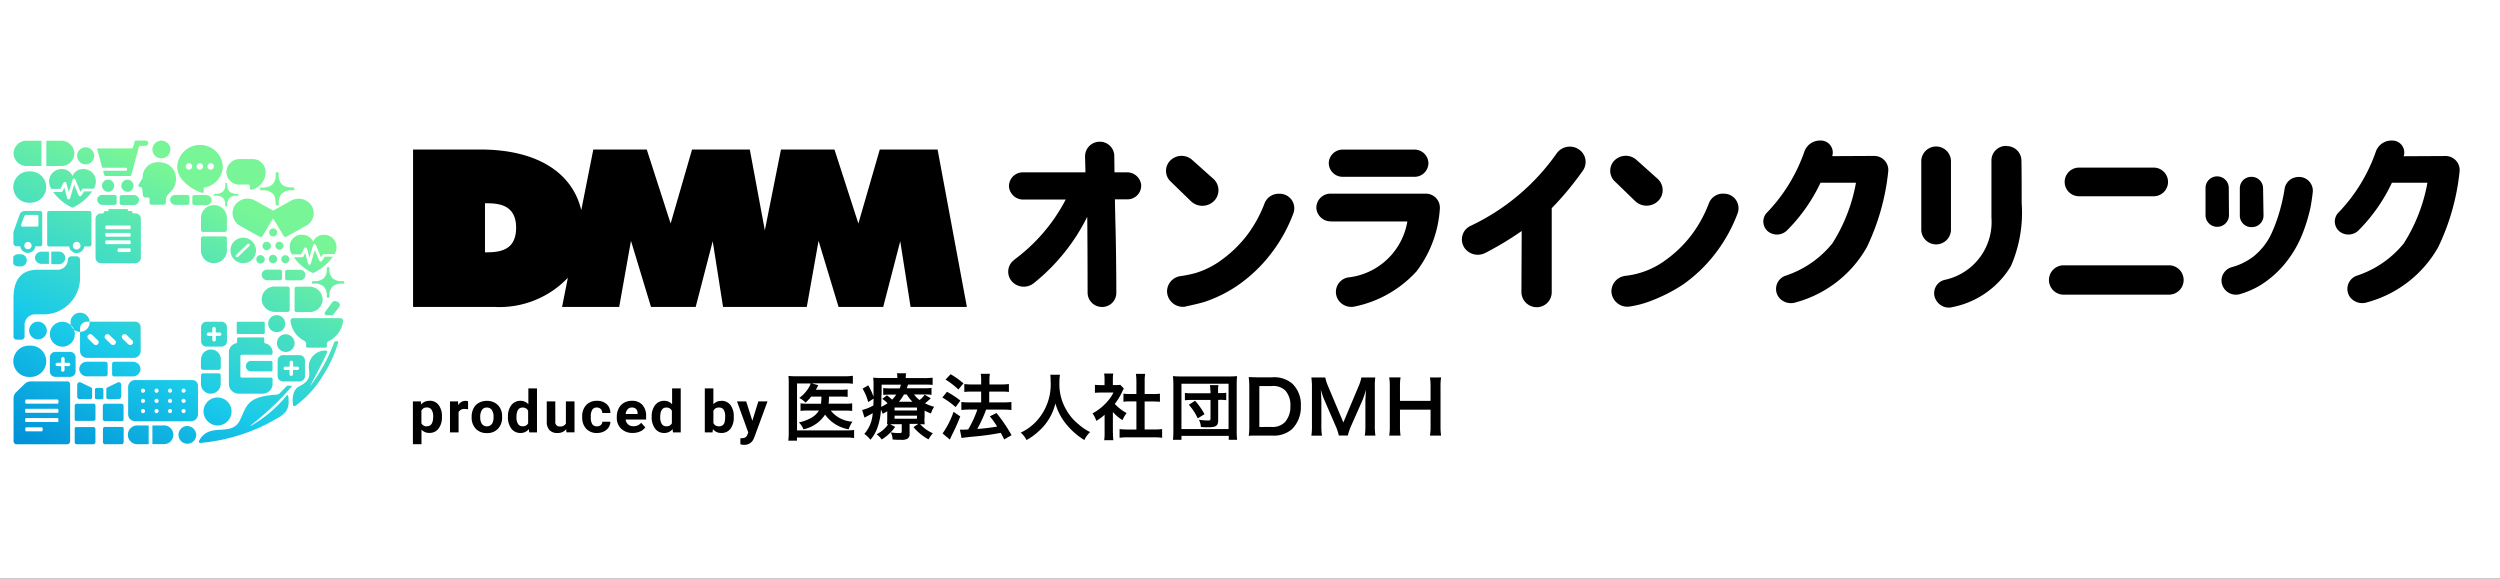 <svg xmlns="http://www.w3.org/2000/svg" xmlns:xlink="http://www.w3.org/1999/xlink" width="242" height="56" viewBox="0 0 242 56">
  <rect x="0" y="0" width="242" height="56" fill="#333333" stroke="none"/>
  <defs>
    <clipPath id="clip-path">
      <rect id="長方形_1" data-name="長方形 1" width="242" height="56" transform="translate(282 579)" fill="#fff" stroke="#707070" stroke-width="1" opacity="0.502"/>
    </clipPath>
    <clipPath id="clip-path-2">
      <rect id="マスク" width="340" height="88" transform="translate(15 170)" fill="#ccc"/>
    </clipPath>
    <clipPath id="clip-path-3">
      <path id="パス_3" data-name="パス 3" d="M.361.666H237.175v29.6H.361Z" transform="translate(-0.361 -0.666)" fill="none"/>
    </clipPath>
    <linearGradient id="linear-gradient" x1="0.108" y1="1.057" x2="0.585" y2="0.163" gradientUnits="objectBoundingBox">
      <stop offset="0" stop-color="#008fd7"/>
      <stop offset="0.4" stop-color="#19cae9"/>
      <stop offset="1" stop-color="#78f596"/>
    </linearGradient>
  </defs>
  <g id="マスクグループ_1" data-name="マスクグループ 1" transform="translate(-282 -579)" clip-path="url(#clip-path)">
    <g id="logo" transform="translate(215 393)" clip-path="url(#clip-path-2)">
      <rect id="bg" width="340" height="88" transform="translate(15 170)" fill="#fff"/>
      <g id="logo_DMMclinic_footer" transform="translate(68.283 199.602)" clip-path="url(#clip-path-3)">
        <path id="パス_1" data-name="パス 1" d="M24.316,5.355c0,.086.059.136.157.136a1.409,1.409,0,0,1,1.066.3c.142.136.3.376.3,1.03a.148.148,0,1,0,.3,0,1.344,1.344,0,0,1,.3-1.03,1.4,1.4,0,0,1,1.066-.3c.145,0,.157-.1.157-.136a.161.161,0,0,0-.163-.148c-.678,0-.927-.154-1.066-.3a1.291,1.291,0,0,1-.3-1.03.148.148,0,1,0-.3,0,1.3,1.3,0,0,1-.3,1.03,1.4,1.4,0,0,1-1.066.3A.144.144,0,0,0,24.316,5.355Zm7.045,6.557H30.58l-.263.411a.151.151,0,0,1-.133.065.148.148,0,0,1-.121-.077l-.441-1.045-.388,1.326a.142.142,0,0,1-.139.1.145.145,0,0,1-.127-.112l-.272-1.03-.175.34a.145.145,0,0,1-.127.077h-.8A4.707,4.707,0,0,0,29.458,13.5a4.772,4.772,0,0,0,1.906-1.578ZM22.338,4.926h.808a.2.2,0,0,1,.207.2V5.29a.151.151,0,0,0,.178.148,1.776,1.776,0,0,0,1.329-1.776,1.252,1.252,0,0,0-1.279-1.2H22.368a1.279,1.279,0,0,0-1.305,1.27,1.255,1.255,0,0,0,1.279,1.208Zm3.256,2.522L23.842,6.48a1.48,1.48,0,0,0-2.016.557,1.406,1.406,0,0,0,.592,1.9l1.871,1.042a.2.2,0,0,0,.275-.071L25.586,8.2,26.607,9.9a.2.2,0,0,0,.275.071l1.906-1.06a1.376,1.376,0,0,0,.506-1.963A1.513,1.513,0,0,0,27.3,6.5l-1.714.953Zm1.19,11.968a.858.858,0,1,0,.888.858A.888.888,0,0,0,26.785,19.416Zm-6.93-13.5c0,.059.041.1.112.1a1,1,0,0,1,.767.21.93.93,0,0,1,.219.74.1.1,0,1,0,.2,0,.926.926,0,0,1,.219-.74,1.006,1.006,0,0,1,.767-.21c.107,0,.112-.074.112-.1a.112.112,0,0,0-.112-.1,1,1,0,0,1-.767-.21.935.935,0,0,1-.219-.74.1.1,0,1,0-.2,0,.926.926,0,0,1-.219.74,1.015,1.015,0,0,1-.767.21C19.9,5.823,19.855,5.858,19.855,5.92Zm-6.9-1.72a.314.314,0,0,1-.041.154l-.358.61a.124.124,0,0,0,0,.118.139.139,0,0,0,.1.074l.16.041a.13.13,0,0,1,.1.112l.071.636a.246.246,0,0,0,.089.181.266.266,0,0,0,.2.059h.2a.136.136,0,0,1,.107.033.133.133,0,0,1,.044.1v.37a.2.2,0,0,0,.2.2H15a.2.2,0,0,0,.2-.2V6.515a1.152,1.152,0,0,1,.112-.477c.272-.417.8-.639.867-1.5a1.566,1.566,0,0,0-1.545-1.758A1.448,1.448,0,0,0,12.958,4.2Zm3.161,1.738a.488.488,0,0,0-.5.491.506.506,0,0,0,.521.468h1.152a.2.2,0,0,0,.2-.2V6.131a.2.2,0,0,0-.2-.2H16.107Zm-5.379.2v.574a.2.2,0,0,0,.2.2h1.154a.5.5,0,0,0,.521-.468.488.488,0,0,0-.5-.491H10.933a.2.2,0,0,0-.2.2ZM28.351,9.772A1.184,1.184,0,0,0,27.2,11.095a1.48,1.48,0,0,0,.2.592H28.3l.3-.592a.145.145,0,0,1,.142-.077.139.139,0,0,1,.124.1l.237.888.358-1.22a.145.145,0,0,1,.272,0l.494,1.184.16-.246a.142.142,0,0,1,.121-.065h1.033a1.445,1.445,0,0,0,.178-.545A1.184,1.184,0,0,0,30.568,9.8a1.089,1.089,0,0,0-1.107.666A1.089,1.089,0,0,0,28.354,9.8Zm-.485,7.5h1.246A1.249,1.249,0,0,0,30.384,16a1.276,1.276,0,0,0-1.3-1.184H27.865a.2.2,0,0,0-.2.2v2.072a.2.2,0,0,0,.2.2ZM19.153,5.938H17.969a.2.2,0,0,0-.2.2v.574a.2.2,0,0,0,.2.2h1.152a.5.5,0,0,0,.521-.468.488.488,0,0,0-.5-.491Zm6.871,16.02v1.513a.527.527,0,0,0,.536.518h1.569a.527.527,0,0,0,.542-.518V21.959a.527.527,0,0,0-.536-.518H26.566a.527.527,0,0,0-.542.518Zm.746.592h.42V22.16a.169.169,0,1,1,.337,0v.394h.409a.163.163,0,0,1,0,.326h-.423v.385a.169.169,0,1,1-.337,0v-.385h-.409a.163.163,0,1,1,0-.326ZM17,4.689a4.573,4.573,0,0,0,1.687,1.042.133.133,0,0,0,.181-.121V5.34a.127.127,0,0,1,.1-.133A2.114,2.114,0,0,0,20.719,3.17a2.211,2.211,0,0,0-4.414,0A2.016,2.016,0,0,0,17,4.683ZM19.565,2.86a.314.314,0,1,1-.334.314.326.326,0,0,1,.332-.311Zm-1.051,0a.314.314,0,1,1-.334.314.326.326,0,0,1,.332-.311Zm-1.051,0a.314.314,0,1,1-.337.317.326.326,0,0,1,.337-.314Zm9.322,9.686a.391.391,0,1,0-.406-.391.4.4,0,0,0,.406.391Zm-2.3,1.166a.53.53,0,0,0,.542.474h1.226a.2.2,0,0,0,.2-.2v-.622a.2.2,0,0,0-.2-.2H25.006a.512.512,0,0,0-.524.539Zm0,11.459a.965.965,0,0,0,1.048-.855v-.574a.133.133,0,0,0-.133-.127H22.552a.133.133,0,0,1-.133-.127V21.532a.133.133,0,0,1,.133-.127H25.4a.133.133,0,0,0,.133-.127V21.1a.888.888,0,0,0-.707-.8.127.127,0,0,1-.095-.124v-.332a.136.136,0,0,0-.148-.121H22.25a.136.136,0,0,0-.148.121v.323a.13.13,0,0,1-.095.124.888.888,0,0,0-.7.808v3.215a.965.965,0,0,0,1.048.855h2.128Zm-4.233,3.079a1.356,1.356,0,1,0-1.4-1.353,1.379,1.379,0,0,0,1.4,1.353Zm5.731-16.1a.406.406,0,1,0-.406.391.4.4,0,0,0,.406-.391ZM11.519,5.639a.592.592,0,1,0-.625-.592.613.613,0,0,0,.625.583Zm17.2,8.081a.512.512,0,0,0-.524-.539H26.95a.2.2,0,0,0-.2.2V14a.2.2,0,0,0,.2.2h1.226a.53.53,0,0,0,.542-.485Zm-7.6,6.382V18.723a.527.527,0,0,0-.536-.518h-1.43a.527.527,0,0,0-.536.518V20.1a.527.527,0,0,0,.536.518h1.43A.527.527,0,0,0,21.119,20.1Zm-.7-.527h-.379v.364a.169.169,0,1,1-.337,0v-.364h-.376a.163.163,0,0,1,0-.326H19.7v-.364a.169.169,0,1,1,.337,0v.364h.379a.163.163,0,0,1,0,.326ZM18.606,8.167V9.316a.2.2,0,0,0,.2.2h2.108a.2.2,0,0,0,.2-.2V8.132a1.237,1.237,0,0,0-1.3-1.211,1.252,1.252,0,0,0-1.214,1.243Zm1.3,4.372a1.249,1.249,0,0,0,1.211-1.24V10.145a.2.2,0,0,0-.2-.2H18.8a.2.2,0,0,0-.2.2v1.184a1.234,1.234,0,0,0,1.3,1.211Zm-.3,12.628a.953.953,0,0,0,.909-.944v-.829a.2.2,0,0,0-.2-.192h-1.51a.2.2,0,0,0-.2.192v.855a.941.941,0,0,0,1,.921Zm-1.006-3.315v.82a.2.2,0,0,0,.2.192h1.513a.2.2,0,0,0,.21-.192v-.844a.941.941,0,0,0-1-.932.953.953,0,0,0-.909.944Zm4.055-11.784A1.237,1.237,0,1,0,23.934,11.3,1.261,1.261,0,0,0,22.661,10.068Zm.645.8-1.1,1.057a.139.139,0,0,1-.095.038.133.133,0,0,1-.095-.038.124.124,0,0,1,0-.181l1.1-1.057a.136.136,0,0,1,.189,0,.124.124,0,0,1,0,.181Zm3.457,7.554a.823.823,0,1,0-.823.793A.808.808,0,0,0,26.764,18.424ZM25.393,22H23.5a.509.509,0,1,0,0,1.015h1.895a.133.133,0,0,0,.133-.127V22.13A.133.133,0,0,0,25.393,22Zm.79-11.545a.391.391,0,1,0,.406.391.4.4,0,0,0-.406-.379ZM27,14.8H25.752a1.249,1.249,0,0,0-1.273,1.273,1.276,1.276,0,0,0,1.3,1.184H27a.2.2,0,0,0,.192-.181V15.005a.2.2,0,0,0-.2-.2Zm-2.436-3.943a.406.406,0,1,0,.406-.391.4.4,0,0,0-.406.391Zm1.015-1.687a.391.391,0,1,0,.406.391.4.4,0,0,0-.409-.388Zm-1.616,2.981a.406.406,0,1,0,.406-.391.4.4,0,0,0-.406.391Zm-1.9,6.169v.965a.124.124,0,0,0,.139.112h2.439a.127.127,0,0,0,.139-.112v-.965a.124.124,0,0,0-.139-.112H22.2a.127.127,0,0,0-.139.112Zm5.266,6.074h-.275a.192.192,0,0,0-.157.053l-.681.693a.411.411,0,0,1-.263.121c-2.96.189-2.9,1.1-3.588,2.5-.832,1.667-2.96.077-3.952,1.992a.13.13,0,0,0,.136.186,17.761,17.761,0,0,0,7.637-2.5c.568-.382,1.048-.713.864-2.072a.08.08,0,0,0-.139-.027,12.779,12.779,0,0,1-3.466,2.942.022.022,0,1,1-.027-.036A28.885,28.885,0,0,0,27.377,24.5a.065.065,0,0,0-.053-.107ZM5.643,23.986H2.088a.867.867,0,0,0-.521.21l-.888.867a.805.805,0,0,0-.216.5v4.209a.3.3,0,0,0,.3.3H5.64a.3.3,0,0,0,.3-.3v-5.5a.3.3,0,0,0-.3-.3ZM3.275,28.723a.1.1,0,0,1-.1.095H1.7a.1.1,0,0,1-.1-.095v-.2a.1.1,0,0,1,.1-.095h1.48a.095.095,0,0,1,.1.095Zm1.536-.909a.1.1,0,0,1-.107.1H1.694a.1.1,0,0,1-.107-.1v-.181a.1.1,0,0,1,.107-.1h3a.1.1,0,0,1,.107.1v.184Zm0-.888a.1.1,0,0,1-.107.1H1.694a.1.1,0,0,1-.107-.1v-.192a.1.1,0,0,1,.107-.1h3a.1.1,0,0,1,.107.1v.184Zm0-.888a.1.1,0,0,1-.107.1H1.694a.1.1,0,0,1-.1-.121v-.184a.1.1,0,0,1,.107-.1h3a.1.1,0,0,1,.107.1v.184Zm3.383,2.368H6.513a.133.133,0,0,0-.133.127v1.335a.2.2,0,0,0,.207.2h1.6a.2.2,0,0,0,.2-.2V28.6a.2.2,0,0,0-.2-.2ZM6.469,21.645a.527.527,0,0,0-.536-.518H4.512a.527.527,0,0,0-.536.518v1.379a.527.527,0,0,0,.536.518h1.43a.527.527,0,0,0,.527-.521Zm-.7.853H5.4v.364a.169.169,0,1,1-.337,0V22.5H4.693a.163.163,0,0,1,0-.326h.379v-.364a.169.169,0,1,1,.337,0v.364h.379a.163.163,0,1,1,0,.326Zm2.418,3.647h-1.6a.2.2,0,0,0-.207.2v1.335a.133.133,0,0,0,.133.127H8.192a.2.2,0,0,0,.2-.2V26.334a.2.2,0,0,0-.2-.2Zm2.8,2.244H9.314a.2.2,0,0,0-.2.2v1.276a.2.2,0,0,0,.2.2h1.6a.2.2,0,0,0,.207-.2V28.521a.133.133,0,0,0-.133-.127ZM9.157,25.546V24.78a.166.166,0,0,0-.169-.163H8.506a.166.166,0,0,0-.169.163v.767a.166.166,0,0,0,.169.163H9a.166.166,0,0,0,.169-.163ZM1.733,3.135H3.091a.071.071,0,0,0,.074-.071V.767A.071.071,0,0,0,3.1.684H1.733A1.249,1.249,0,0,0,.463,1.921a1.261,1.261,0,0,0,1.27,1.214Zm1.966,0H5.075A1.252,1.252,0,0,0,6.348,1.9,1.261,1.261,0,0,0,5.066.684H3.707a.071.071,0,0,0-.074.083V3.084a.071.071,0,0,0,.074.071ZM1.034,12.844a.592.592,0,1,0,0-1.16.592.592,0,1,0,0,1.16Zm.995-6.157a1.516,1.516,0,1,0,0-3.028,1.516,1.516,0,1,0,0,3.028Zm30.309,7.587A1.314,1.314,0,0,1,31.343,14a1.208,1.208,0,0,1-.3-.959.13.13,0,1,0-.26,0,1.208,1.208,0,0,1-.3.959,1.308,1.308,0,0,1-.995.272c-.092,0-.145.047-.145.127s.056.127.145.127a1.3,1.3,0,0,1,.995.275,1.2,1.2,0,0,1,.3.959.13.13,0,1,0,.26,0,1.208,1.208,0,0,1,.3-.959,1.3,1.3,0,0,1,.995-.275c.136,0,.145-.1.145-.127A.146.146,0,0,0,32.338,14.274ZM31.3,17.56a.148.148,0,0,0,.127-.071l.592-.749a.326.326,0,0,0-.163-.441l-.142-.062a.349.349,0,0,0-.459.157l-.648.888a.2.2,0,0,0,.178.3h.512Zm.8.3H27.531a.24.24,0,0,0-.258.216v.08a2.469,2.469,0,0,0,1.317,1.892.367.367,0,0,1,.2.373c-.027.181-.059.3.258.3h1.48c.311,0,.3-.118.258-.3a.332.332,0,0,1,.189-.34,2.472,2.472,0,0,0,1.385-1.927v-.08a.237.237,0,0,0-.269-.2ZM31.817,20.1h-.231a.068.068,0,0,0-.062.044,16.666,16.666,0,0,1-2.368,4.319s1.072-2.025,1.67-3.283A.13.13,0,0,0,30.7,21a1.593,1.593,0,0,0-1.575,1.048c-.34.85.592,1.613-1.015,2.416-.7.352-.666,1.376-.592,1.809a.136.136,0,0,0,.213.083A9.739,9.739,0,0,0,30.361,23.5,12.519,12.519,0,0,0,31.9,20.182a.065.065,0,0,0-.065-.08ZM5.057,3.431A1.184,1.184,0,0,0,3.911,4.754a1.48,1.48,0,0,0,.2.592H5l.3-.592a.145.145,0,0,1,.142-.077.139.139,0,0,1,.127.1l.237.888.367-1.2a.148.148,0,0,1,.13-.1.145.145,0,0,1,.142.089L6.94,5.636,7.1,5.39a.142.142,0,0,1,.121-.065H8.245a1.445,1.445,0,0,0,.175-.545,1.184,1.184,0,0,0-1.146-1.35A1.089,1.089,0,0,0,6.167,4.1,1.089,1.089,0,0,0,5.06,3.431ZM17.783,23.856H12.238a.672.672,0,0,0-.684.66V27.18a.672.672,0,0,0,.684.66h5.4a.672.672,0,0,0,.675-.657V24.368a.527.527,0,0,0-.527-.512Zm-4.8,3.2a.2.2,0,1,1,.21-.2.207.207,0,0,1-.21.2Zm0-.986a.2.2,0,1,1,.21-.2.207.207,0,0,1-.21.2Zm0-.986a.2.2,0,1,1,.21-.2.207.207,0,0,1-.21.2Zm1.311,1.971a.2.2,0,1,1,.21-.2.207.207,0,0,1-.21.2Zm0-.986a.2.2,0,1,1,.21-.2.207.207,0,0,1-.21.2Zm0-.986a.2.2,0,1,1,.21-.2.207.207,0,0,1-.21.2ZM15.6,27.053a.2.2,0,1,1,.21-.2.207.207,0,0,1-.21.2Zm0-.986a.2.2,0,1,1,.21-.2.207.207,0,0,1-.21.2Zm0-.986a.2.2,0,1,1,.21-.2.207.207,0,0,1-.21.2Zm1.311,1.971a.2.2,0,1,1,.21-.2.207.207,0,0,1-.21.2Zm0-.986a.2.2,0,1,1,.21-.2.207.207,0,0,1-.21.2Zm0-.986a.2.2,0,1,1,.21-.2.207.207,0,0,1-.21.2Zm-1.957,3.167h-1a.053.053,0,0,0-.053.047v1.711a.05.05,0,0,0,.053.05h1.015a.909.909,0,1,0,0-1.815Zm-1.453,0H12.49a.909.909,0,1,0,0,1.815h1a.05.05,0,0,0,.053-.05V28.3a.05.05,0,0,0-.053-.05Zm-2.6-2.1h-1.6a.2.2,0,0,0-.2.2v1.276a.2.2,0,0,0,.2.2h1.678a.133.133,0,0,0,.133-.127V26.349a.2.2,0,0,0-.207-.2ZM17.256,28.3a.858.858,0,1,0,.888.858.888.888,0,0,0-.888-.858Zm-4.494-9.582a.521.521,0,0,0-.53-.518H7.573a.669.669,0,0,0-.675.66v2.188a.669.669,0,0,0,.675.66h4.52a.669.669,0,0,0,.675-.66Zm-4.144,1.67a.275.275,0,0,1-.379,0l-.246-.237-.3-.3a.255.255,0,0,1,0-.367.278.278,0,0,1,.382,0l.237.228.311.3a.252.252,0,0,1,0,.367Zm1.664,0a.275.275,0,0,1-.379,0l-.246-.237-.3-.3a.255.255,0,0,1,0-.367.278.278,0,0,1,.382,0l.237.228.311.3a.252.252,0,0,1,0,.367Zm1.664,0a.275.275,0,0,1-.379,0l-.246-.237-.3-.3a.255.255,0,0,1,0-.367.278.278,0,0,1,.382,0l.237.228.311.3a.252.252,0,0,1,0,.367ZM6.9,13.993V12.217a.349.349,0,0,0-.355-.343H6.066a.349.349,0,0,0-.355.343.98.98,0,0,1-1.033.956H2.8c-1.705,0-2.344,1.11-2.344,2.759v3.712a.3.3,0,0,0,.3.3h.474a.3.3,0,0,0,.3-.3V18.486a1.015,1.015,0,0,1,1.033-.995H3.568a3.531,3.531,0,0,0,3.333-3.5ZM2.8,18.2a.858.858,0,1,0,.888.858A.888.888,0,0,0,2.8,18.2Zm-.767,2.321a1.516,1.516,0,1,0,0,3.028,1.516,1.516,0,1,0,0-3.028ZM3.716,7.691v3.034a.2.2,0,0,0,.2.2H5.841a.74.74,0,0,0,1.465,0h.5a.2.2,0,0,0,.2-.2V7.685a.2.2,0,0,0-.2-.2H3.917a.2.2,0,0,0-.2.2Zm2.5,3.07a.367.367,0,0,1,.716.163.37.37,0,0,1-.722-.163ZM8.079,5.589H7.292L7.028,6a.151.151,0,0,1-.133.065.148.148,0,0,1-.13-.086L6.324,4.935,5.936,6.261a.142.142,0,0,1-.139.1.145.145,0,0,1-.139-.1l-.272-1.03-.175.34a.145.145,0,0,1-.127.077H4.3A4.707,4.707,0,0,0,6.17,7.17,4.772,4.772,0,0,0,8.076,5.592Zm1.569.044a.592.592,0,1,0-.625-.592.613.613,0,0,0,.619.592ZM8.4,12.015a.524.524,0,0,0,.041.207.551.551,0,0,0,.2.234.574.574,0,0,0,.3.089h3.286a.568.568,0,0,0,.213-.041.545.545,0,0,0,.254-.192.524.524,0,0,0,.092-.3V8.247a.515.515,0,0,0-.041-.207.548.548,0,0,0-.2-.234.574.574,0,0,0-.3-.089h-.2a.068.068,0,0,1-.065-.05c-.018-.074-.062-.175-.118-.175h-.337V7.356a.056.056,0,0,0-.059-.056H9.7a.056.056,0,0,0-.059.056V7.5H9.3c-.056,0-.1.1-.118.175a.068.068,0,0,1-.065.05H8.944a.568.568,0,0,0-.213.041.559.559,0,0,0-.243.192.524.524,0,0,0-.092.3Zm3.4-.681a.133.133,0,0,1-.136.13h-1a.133.133,0,0,1-.136-.13v-.1a.133.133,0,0,1,.136-.13h1.009a.133.133,0,0,1,.136.13ZM9.337,8.993a.1.1,0,0,1,.1-.1H11.7a.1.1,0,0,1,.1.1v.163a.1.1,0,0,1-.1.1H9.45a.1.1,0,0,1-.1-.1Zm0,.719a.1.1,0,0,1,.1-.1H11.7a.1.1,0,0,1,.1.1v.163a.1.1,0,0,1-.1.1H9.45a.1.1,0,0,1-.1-.1Zm0,.719a.1.1,0,0,1,.1-.1H11.7a.1.1,0,0,1,.1.1v.163a.1.1,0,0,1-.1.1H9.45a.1.1,0,0,1-.1-.1Zm-.767-4a.506.506,0,0,0,.521.468h1.152a.2.2,0,0,0,.2-.2V6.131a.2.2,0,0,0-.2-.2H9.059a.488.488,0,0,0-.5.491ZM9.065,3.3h2.253a.133.133,0,0,1,.13.163v.027a.133.133,0,0,1-.13.1H9.163a.08.08,0,0,0-.027,0,.03.03,0,0,0,0,.03L9.24,4a.133.133,0,0,0,.13.1h2.368a.136.136,0,0,0,.115-.077L12.6,1.279a.133.133,0,0,1,.13-.095h.5v0A.263.263,0,0,0,13.5.924a.26.26,0,0,0-.263-.258h-.921a.136.136,0,0,0-.13.1l-.157.565a.133.133,0,0,1-.13.1H8.574a.08.08,0,0,0-.027,0,.03.03,0,0,0,0,.03l.494,1.809a.036.036,0,0,0,.033.024Zm-4.914,8.12a.033.033,0,0,0-.036.033v1.152a.033.033,0,0,0,.036.033h.681a.609.609,0,1,0-.006-1.217ZM7.469,2.975a.826.826,0,1,0-.855-.826.841.841,0,0,0,.855.826ZM12.75,22.79a.722.722,0,0,0-.734-.71H10.2a.2.2,0,0,0-.2.2V23.3a.2.2,0,0,0,.2.2H11.99a.737.737,0,0,0,.758-.693ZM9.627,25.706l.944-.021a.32.32,0,0,0,.228-.053.255.255,0,0,0,.086-.192V24.306a.237.237,0,0,0-.092-.189.213.213,0,0,0-.222-.047l-1.03.5a.172.172,0,0,0-.1.154v.805a.178.178,0,0,0,.186.175Zm5.151-23.32a.855.855,0,0,0,.867-.838.87.87,0,0,0-1.741,0,.855.855,0,0,0,.873.838Zm-5.207,20.9V22.266a.2.2,0,0,0-.2-.186H7.552a.719.719,0,0,0-.731.719.74.74,0,0,0,.758.693H9.37a.2.2,0,0,0,.2-.2Zm-2.664-5.95a.926.926,0,1,1-.009,0Zm.033,8.348.944.021a.181.181,0,0,0,.186-.175v-.805a.172.172,0,0,0-.1-.154l-1.03-.5a.225.225,0,0,0-.225.047.246.246,0,0,0-.092.189v1.134a.252.252,0,0,0,.086.2.3.3,0,0,0,.231.056Zm-3.9-18.2H1.534a.557.557,0,0,0-.444.255L.549,9.233a1.311,1.311,0,0,0-.1.414v.962a.3.3,0,0,0,.3.3h.364a.74.74,0,0,0,1.465,0h.462a.2.2,0,0,0,.2-.2V7.685a.2.2,0,0,0-.2-.2ZM2.2,10.923a.355.355,0,1,1-.167-.392.358.358,0,0,1,.167.392Zm.669-2.051A.133.133,0,0,1,2.739,9H1.327A.13.13,0,0,1,1.2,8.827l.3-.85a.3.3,0,0,1,.186-.107H2.736A.133.133,0,0,1,2.869,8v.888ZM5.226,20.624a1.208,1.208,0,1,0-1.249-1.208,1.228,1.228,0,0,0,1.249,1.208ZM2.535,12.015a.628.628,0,0,0,.639.592h.675a.033.033,0,0,0,.036,0V11.45a.033.033,0,0,0-.036-.027H3.168a.622.622,0,0,0-.631.613Z" transform="translate(-0.433 -0.666)" fill="url(#linear-gradient)"/>
        <path id="パス_2" data-name="パス 2" d="M81.555,16.777h8.117l1.14-6.4,1.936,6.4H97.07l1.649-6.361,1,6.361h5.45L102.333,1.538H96.738L94.666,8.7,92.351,1.538H87.174L85.611,9.364,84.157,1.538H78.565L76.493,8.7,74.181,1.538H69.007l-1.166,5.87c-.888-3.739-4.422-5.87-9.769-5.87H51.56V16.777h7.907a9.135,9.135,0,0,0,7.078-2.824l-.562,2.824h5.53l1.14-6.4,1.939,6.4h4.325l1.649-6.361,1,6.361ZM58.522,11.49V6.739c1.184,0,3.013.05,3.013,2.368S59.774,11.49,58.522,11.49ZM140.46,8.5h7.347a6.536,6.536,0,0,1-5.772,5.426,1.424,1.424,0,0,0-.888,2.211,1.513,1.513,0,0,0,1.593.592,11.107,11.107,0,0,0,5.956-3.4,11.163,11.163,0,0,0,2.256-6.059,1.359,1.359,0,0,0-1.388-1.459h-9.177A1.365,1.365,0,0,0,139,7.248a1.4,1.4,0,0,0,1.456,1.246Zm-30.709,3.721a1.415,1.415,0,0,0-.145,2.164,1.545,1.545,0,0,0,2,.121,19.049,19.049,0,0,0,5.213-6.453c.021,1.228.033,4.97.036,7.344a1.388,1.388,0,0,0,1.3,1.379,1.368,1.368,0,0,0,1.48-1.344c0-1.983-.041-5.012-.074-6.216-.024-.941-.047-1.912-.062-2.854h1.19a1.329,1.329,0,0,0,1.353-1.394,1.368,1.368,0,0,0-1.4-1.22h-1.184l-.021-1.619A1.394,1.394,0,0,0,117.909.789a1.412,1.412,0,0,0-1.3,1.433l.038,1.527h-6.039a1.335,1.335,0,0,0-1.362,1.406,1.379,1.379,0,0,0,1.409,1.228h4.079a16.894,16.894,0,0,1-5,5.837Zm31.816-8.04h6.915a1.341,1.341,0,0,0,1.365-1.317,1.344,1.344,0,0,0-1.368-1.317h-6.912A1.341,1.341,0,0,0,140.2,2.864a1.344,1.344,0,0,0,1.365,1.317ZM229.52,9.048h.027a1.113,1.113,0,0,0,1.137-1.11l-.044-2.685a1.107,1.107,0,0,0-1.125-1.069h0a1.1,1.1,0,0,0-1.125,1.083V7.952a1.116,1.116,0,0,0,1.134,1.1Zm-16.7-2.987h7.235a1.385,1.385,0,1,0,0-2.771h-7.235a1.385,1.385,0,0,0,0,2.771Zm-12.391,3.3V2.609a1.439,1.439,0,0,0-2.874,0V9.358a1.439,1.439,0,0,0,2.874,0Zm-22-3.552h-.065a1.453,1.453,0,0,0-1.359.909,12.432,12.432,0,0,1-1.667,3.058,11.8,11.8,0,0,1-2.463,2.416,8.055,8.055,0,0,1-3.964,1.575,1.527,1.527,0,0,0-1.353,1.48,1.545,1.545,0,0,0,1.835,1.48,9.491,9.491,0,0,0,1.741-.444,16.132,16.132,0,0,0,3.318-1.649,14.3,14.3,0,0,0,3.363-3.295,14.772,14.772,0,0,0,1.968-3.644,1.406,1.406,0,0,0-1.365-1.88Zm14.523-3.65-4.02.021A1.157,1.157,0,0,0,187.8.67h-.033a1.6,1.6,0,0,0-1.519,1.042,16.136,16.136,0,0,1-3.579,5.879,1.243,1.243,0,0,0,.089,1.909,1.391,1.391,0,0,0,1.776-.11A16.355,16.355,0,0,0,187.8,4.755h3.434a16.281,16.281,0,0,1-2.291,5.876,9.768,9.768,0,0,1-4.526,3.123,1.353,1.353,0,0,0-.636,2.111,1.5,1.5,0,0,0,1.64.465A11.287,11.287,0,0,0,192.281,11a22.119,22.119,0,0,0,2.072-7.312,1.359,1.359,0,0,0-1.388-1.527ZM169.863,6.534a1.6,1.6,0,0,0,2.336-.142,1.48,1.48,0,0,0-.172-2.025l-2.054-1.835a1.545,1.545,0,0,0-2.149.1,1.412,1.412,0,0,0,.059,1.986ZM164.3,1.458a1.566,1.566,0,0,0-2.048.468,21.263,21.263,0,0,1-8.321,7,1.448,1.448,0,0,0-.494,2.262,1.578,1.578,0,0,0,1.912.361,30.323,30.323,0,0,0,3.526-2.122l-.027,5.891a1.48,1.48,0,0,0,1.365,1.48,1.448,1.448,0,0,0,1.569-1.415V7.218a29.448,29.448,0,0,0,3.013-3.635,1.453,1.453,0,0,0-.5-2.122Zm57.164,11.29H211.4a1.421,1.421,0,1,0,0,2.839h10.065a1.421,1.421,0,1,0,0-2.839ZM248.27,2.168l-4.02.021A1.157,1.157,0,0,0,243.119.67h-.033a1.6,1.6,0,0,0-1.519,1.042,16.136,16.136,0,0,1-3.579,5.879,1.243,1.243,0,0,0,.092,1.909,1.391,1.391,0,0,0,1.776-.11,16.352,16.352,0,0,0,3.256-4.636h3.437a16.3,16.3,0,0,1-2.291,5.876,9.769,9.769,0,0,1-4.538,3.12,1.356,1.356,0,0,0-.636,2.111,1.5,1.5,0,0,0,1.64.465A11.29,11.29,0,0,0,247.589,11a22.1,22.1,0,0,0,2.072-7.312,1.359,1.359,0,0,0-1.391-1.519Zm-42.461-.98h-.027a1.412,1.412,0,0,0-1.436,1.385v5.55a5.722,5.722,0,0,1-4.47,6.021,1.32,1.32,0,0,0-.858,2.022l.044.065a1.4,1.4,0,0,0,1.524.559,8.528,8.528,0,0,0,5.645-3.967,12.909,12.909,0,0,0,1.042-6.1c0-1.226,0-2.96-.024-4.144a1.412,1.412,0,0,0-1.436-1.371ZM234.081,4.2a1.35,1.35,0,0,0-1.353,1.125,17.455,17.455,0,0,1-.408,1.918,15.2,15.2,0,0,1-.888,2.472,6.175,6.175,0,0,1-1.726,2.182,6.056,6.056,0,0,1-2.1,1.03,1.368,1.368,0,0,0-.992,1.308,1.4,1.4,0,0,0,1.841,1.285,8.2,8.2,0,0,0,1.992-.888,9.721,9.721,0,0,0,2.469-2.244A10.874,10.874,0,0,0,234.454,9.7a16.347,16.347,0,0,0,.781-2.578c.068-.332.148-.888.216-1.45a1.341,1.341,0,0,0-1.359-1.48Zm-6.74,3.748-.021-2.685a1.125,1.125,0,1,0-2.25,0V7.952a1.137,1.137,0,0,0,2.27,0Zm-100.477-1.4A1.6,1.6,0,0,0,129.2,6.4a1.48,1.48,0,0,0-.172-2.025l-2.054-1.835a1.545,1.545,0,0,0-2.149.1,1.412,1.412,0,0,0,.059,1.986Zm-.474,10.168c.932-.181,1.732-.411,1.732-.411a12.974,12.974,0,0,0,3.315-1.649,14.289,14.289,0,0,0,3.375-3.309A14.772,14.772,0,0,0,136.78,7.7a1.406,1.406,0,0,0-1.365-1.88h-.065a1.456,1.456,0,0,0-1.359.909,12.432,12.432,0,0,1-1.667,3.058,11.8,11.8,0,0,1-2.463,2.41,8.256,8.256,0,0,1-2.543,1.294,11.406,11.406,0,0,1-1.456.3,1.5,1.5,0,0,0-1.317,1.48,1.53,1.53,0,0,0,1.844,1.462ZM66.364,28.046a.592.592,0,0,1-.592.3.409.409,0,0,1-.444-.468V25.921H64.5v1.969a1.16,1.16,0,0,0,.269.814,1.006,1.006,0,0,0,.764.275,1.057,1.057,0,0,0,.85-.361l.024.3h.781V25.921h-.835v2.128Zm2.546-1.332a.506.506,0,0,1,.438-.2.512.512,0,0,1,.379.145.536.536,0,0,1,.148.382h.784a1.125,1.125,0,0,0-.358-.855,1.335,1.335,0,0,0-.935-.32,1.362,1.362,0,0,0-1.051.411,1.572,1.572,0,0,0-.382,1.107v.053a1.587,1.587,0,0,0,.385,1.131,1.382,1.382,0,0,0,1.051.411,1.48,1.48,0,0,0,.651-.142,1.134,1.134,0,0,0,.465-.394,1.01,1.01,0,0,0,.175-.557h-.781a.426.426,0,0,1-.148.326.553.553,0,0,1-.376.121.512.512,0,0,1-.444-.2,1.163,1.163,0,0,1-.145-.666v-.083a1.152,1.152,0,0,1,.148-.663Zm3.822-.85a1.5,1.5,0,0,0-.758.192,1.3,1.3,0,0,0-.512.548,1.758,1.758,0,0,0-.181.808v.077a1.418,1.418,0,0,0,.429,1.08,1.566,1.566,0,0,0,1.116.406,1.714,1.714,0,0,0,.707-.142,1.219,1.219,0,0,0,.506-.4l-.4-.444a.912.912,0,0,1-.749.335.752.752,0,0,1-.512-.178.743.743,0,0,1-.243-.471h1.983V27.35a1.545,1.545,0,0,0-.367-1.1,1.311,1.311,0,0,0-1.006-.388Zm.557,1.273H72.139a.835.835,0,0,1,.2-.465.521.521,0,0,1,.4-.16.548.548,0,0,1,.409.145.592.592,0,0,1,.148.414v.062Zm3.336-.944a.971.971,0,0,0-.749-.329,1.072,1.072,0,0,0-.888.417,1.755,1.755,0,0,0-.329,1.119,1.815,1.815,0,0,0,.332,1.16,1.069,1.069,0,0,0,.888.417.992.992,0,0,0,.8-.373l.041.317h.749V24.66h-.835v1.53Zm0,1.823a.559.559,0,0,1-.545.314.5.5,0,0,1-.444-.225,1.16,1.16,0,0,1-.154-.648q0-.941.592-.941a.554.554,0,0,1,.539.314v1.184ZM62.711,26.193a.971.971,0,0,0-.749-.329,1.072,1.072,0,0,0-.888.417,1.755,1.755,0,0,0-.329,1.119,1.815,1.815,0,0,0,.332,1.16,1.069,1.069,0,0,0,.888.417.992.992,0,0,0,.8-.373l.041.317h.749V24.66H62.72v1.53Zm0,1.823a.559.559,0,0,1-.545.314.5.5,0,0,1-.444-.225,1.16,1.16,0,0,1-.154-.648q0-.941.592-.941a.554.554,0,0,1,.539.314v1.184ZM59.73,26.24a1.453,1.453,0,0,0-1.03-.37,1.533,1.533,0,0,0-.779.192,1.276,1.276,0,0,0-.512.542,1.732,1.732,0,0,0-.178.8v.036a1.56,1.56,0,0,0,.4,1.131,1.427,1.427,0,0,0,1.075.417,1.412,1.412,0,0,0,1.072-.417,1.536,1.536,0,0,0,.4-1.11V27.25a1.459,1.459,0,0,0-.444-1.009Zm-.551,1.871a.559.559,0,0,1-.471.222.565.565,0,0,1-.48-.225,1.1,1.1,0,0,1-.166-.654,1.223,1.223,0,0,1,.166-.71.548.548,0,0,1,.471-.228.565.565,0,0,1,.48.231,1.08,1.08,0,0,1,.169.651,1.217,1.217,0,0,1-.154.707ZM53.126,25.87a.992.992,0,0,0-.787.349l-.027-.3h-.77v4.144h.832V28.653a.986.986,0,0,0,.764.317,1.057,1.057,0,0,0,.888-.417,1.776,1.776,0,0,0,.329-1.11V27.4a1.776,1.776,0,0,0-.32-1.131,1.069,1.069,0,0,0-.888-.411Zm-.213,2.466a.557.557,0,0,1-.545-.3V26.809a.551.551,0,0,1,.539-.3.506.506,0,0,1,.447.228,1.143,1.143,0,0,1,.154.645c0,.625-.2.941-.592.941Zm3.016-2.051-.012-.364h-.784v3h.832V26.957a.613.613,0,0,1,.619-.3,2.4,2.4,0,0,1,.3.021v-.773a.888.888,0,0,0-.26-.036.781.781,0,0,0-.678.4Zm25.458-.411a.971.971,0,0,0-.758.326V24.66H79.8v4.26h.749l.038-.317a.983.983,0,0,0,.808.373,1.066,1.066,0,0,0,.888-.4,1.776,1.776,0,0,0,.32-1.125V27.4a1.776,1.776,0,0,0-.326-1.137,1.08,1.08,0,0,0-.888-.4Zm.326,2.072a.512.512,0,0,1-.53.385.554.554,0,0,1-.551-.317V26.829a.551.551,0,0,1,.545-.314.515.515,0,0,1,.444.207,1.157,1.157,0,0,1,.148.666,1.917,1.917,0,0,1-.059.559Zm2.685-.16-.592-1.865h-.888l1.089,3.008-.1.249a.468.468,0,0,1-.184.231.707.707,0,0,1-.352.071h-.127v.592a1.4,1.4,0,0,0,.367.053.953.953,0,0,0,.921-.592l.068-.157,1.27-3.455h-.888l-.577,1.865Zm5.71-2.339a4.9,4.9,0,0,1-.557.592,2.241,2.241,0,0,0-.607-.453,3.354,3.354,0,0,0,.992-1.128,1.376,1.376,0,0,0,.11-.272H88.728v4.541h4.724a5.92,5.92,0,0,0,.8-.041v.781a4.888,4.888,0,0,0-.8-.047H88.722v.3h-.838a6.529,6.529,0,0,0,.041-.808V24.2a6.266,6.266,0,0,0-.027-.746,6.216,6.216,0,0,0,.779.033h4.644a5.328,5.328,0,0,0,.811-.047v.773a5.1,5.1,0,0,0-.787-.041h-3.2l.636.181a.93.93,0,0,0-.059.127q-.059.112-.172.314h2.368a4.789,4.789,0,0,0,.71-.033v.725a5.669,5.669,0,0,0-.7-.033H91.818v.154a4.523,4.523,0,0,1-.036.536h1.584a4.89,4.89,0,0,0,.7-.033v.734a5.142,5.142,0,0,0-.716-.033H91.993A2.865,2.865,0,0,0,94.1,27.883a2.641,2.641,0,0,0-.376.74A3.552,3.552,0,0,1,91.442,27.2a3.3,3.3,0,0,1-2.09,1.421,2.165,2.165,0,0,0-.441-.669,3.99,3.99,0,0,0,1.083-.385,2.013,2.013,0,0,0,.853-.761h-1a5.777,5.777,0,0,0-.781.033v-.728a5.766,5.766,0,0,0,.8.033h1.184c.027-.249.027-.3.044-.69h-.941Zm10.953,2.1a5.412,5.412,0,0,0,.024.592,3.539,3.539,0,0,1-.447-.021,3.6,3.6,0,0,0,1.237.888,3.321,3.321,0,0,0-.42.592A5.085,5.085,0,0,1,100,28.413l.471-.32h-.847v.989a.488.488,0,0,1-.189.438,1.063,1.063,0,0,1-.636.118,7.9,7.9,0,0,1-.817-.03,1.776,1.776,0,0,0-.181-.69,4.963,4.963,0,0,0,.787.071c.231,0,.275-.021.275-.169v-.69H97.747l.48.258a4.441,4.441,0,0,1-1.3,1.22,2.326,2.326,0,0,0-.5-.509,2.842,2.842,0,0,0,1.119-.962h-.11a5.714,5.714,0,0,0,.024-.592v-.672c-.139.083-.21.127-.441.246a2.614,2.614,0,0,0-.166-.4,6.264,6.264,0,0,1-.332,1.714,3.73,3.73,0,0,1-.687,1.2,2.718,2.718,0,0,0-.592-.565,3.315,3.315,0,0,0,.811-2.013c-.207.127-.491.278-.657.361a.82.82,0,0,0-.139.077l-.225-.74a4.336,4.336,0,0,0,1.083-.438c.015-.237.015-.343.024-.663l-.521.334a5.177,5.177,0,0,0-.545-1.3l.548-.32a5.952,5.952,0,0,1,.512,1.11v-.983a5.119,5.119,0,0,0-.036-.87,8.069,8.069,0,0,0,.888.033h1.448v-.05A1.857,1.857,0,0,0,98.4,23.2h.888a2.091,2.091,0,0,0-.036.417v.047h1.714a6.133,6.133,0,0,0,.888-.041v.7c-.26-.021-.432-.03-.8-.03H99.473c-.059.175-.08.246-.124.355H101a5.73,5.73,0,0,0,.746-.033v.669a5.11,5.11,0,0,0-.716-.033h-.968a2.3,2.3,0,0,0,.527.536,2,2,0,0,0,.491-.518l.592.349a7.279,7.279,0,0,1-.557.488,4.124,4.124,0,0,0,.888.335,2.52,2.52,0,0,0-.311.648,4.528,4.528,0,0,1-.616-.278v.734Zm-4.165-2.259c0,.417,0,.74-.027,1.157a3.385,3.385,0,0,0,.622-.349,2.77,2.77,0,0,0-.515-.417l.45-.349a4.755,4.755,0,0,1,.5.423,2.639,2.639,0,0,0,.4-.488h-.592a5.752,5.752,0,0,0-.663.027v-.663a5.707,5.707,0,0,0,.7.03h.888a2.134,2.134,0,0,0,.124-.355H96.916v.989ZM98.168,26.8h2.17v-.287h-2.17Zm0,.8h2.17v-.3h-2.17ZM99.9,25.95a3.387,3.387,0,0,1-.548-.7h-.272a4.25,4.25,0,0,1-.485.7Zm3.342-.962a8.88,8.88,0,0,1,1.294.853l-.456.633a7.438,7.438,0,0,0-1.285-.927Zm1.285,2.386a17.353,17.353,0,0,1-.7,1.59q-.13.258-.225.474c-.033.074-.062.133-.086.175l-.7-.592a8.169,8.169,0,0,0,1.063-2.093Zm-.932-4.085a7.672,7.672,0,0,1,1.243.888l-.491.592a7.47,7.47,0,0,0-1.243-.962Zm.918,5.367h.246c.071,0,.3,0,.536-.021a10.32,10.32,0,0,0,.888-1.924h-.767a6.725,6.725,0,0,0-.781.041v-.776a5.68,5.68,0,0,0,.787.041h1.128V24.973h-.867a5.458,5.458,0,0,0-.761.033v-.767a5.624,5.624,0,0,0,.767.041h.861v-.3a3.772,3.772,0,0,0-.041-.734h.888a3.938,3.938,0,0,0-.044.734v.3H108.5a5.624,5.624,0,0,0,.737-.041v.767a4.967,4.967,0,0,0-.728-.033h-1.178v1.045h1.388a6.216,6.216,0,0,0,.761-.041v.781a6.16,6.16,0,0,0-.752-.041h-1.7q-.044.127-.145.385a13.5,13.5,0,0,1-.636,1.353l-.071.13a17.171,17.171,0,0,0,1.924-.231,8.95,8.95,0,0,0-.71-.989l.645-.32a14.986,14.986,0,0,1,1.459,2.146l-.71.411c-.166-.32-.216-.423-.332-.639a24.623,24.623,0,0,1-2.617.361c-.787.077-.941.1-1.184.139l-.157-.808Zm9.665-5.311a4.664,4.664,0,0,0-.05.719,4.855,4.855,0,0,0,.71,2.747,4.7,4.7,0,0,0,1.143,1.326,4.863,4.863,0,0,0,1.119.752,2.6,2.6,0,0,0-.562.773,6.927,6.927,0,0,1-1.838-1.646,5.47,5.47,0,0,1-.962-1.9,5.225,5.225,0,0,1-1.678,2.747,5.983,5.983,0,0,1-1.119.8,2.114,2.114,0,0,0-.565-.719,4.8,4.8,0,0,0,1.575-1.163,5.246,5.246,0,0,0,1.323-3.848,4.625,4.625,0,0,0-.027-.592h.932Zm5.133,5.624a5.03,5.03,0,0,0,.036.71h-.888a4.173,4.173,0,0,0,.041-.725V27.214a4.843,4.843,0,0,1-.8.592,2.587,2.587,0,0,0-.37-.725,4.955,4.955,0,0,0,1.243-.941,4.191,4.191,0,0,0,.787-1.075H118.17a5.508,5.508,0,0,0-.607.027v-.776a4.441,4.441,0,0,0,.571.027h.361v-.592a3.254,3.254,0,0,0-.041-.53h.888a2.765,2.765,0,0,0-.041.545v.571h.3a2.664,2.664,0,0,0,.42-.021l.346.361a1.9,1.9,0,0,0-.16.3,5.625,5.625,0,0,1-.722,1.184,4.23,4.23,0,0,0,1.149.888,2.929,2.929,0,0,0-.4.684,3.984,3.984,0,0,1-.932-.787v2.022Zm3.064-.329h.867a6.7,6.7,0,0,0,.826-.041v.844a6.336,6.336,0,0,0-.826-.047h-2.475a6.216,6.216,0,0,0-.817.047V28.6a7.027,7.027,0,0,0,.829.041h.8v-2.72h-.545a5.1,5.1,0,0,0-.71.033v-.781a5.26,5.26,0,0,0,.71.033h.545V23.979a4.951,4.951,0,0,0-.05-.725h.9a3.964,3.964,0,0,0-.05.725v1.228h.767a5.116,5.116,0,0,0,.71-.033v.787c-.231-.021-.456-.033-.71-.033h-.77v2.723Zm2.738,1.018a6.837,6.837,0,0,0,.044-.909V24.31a7.433,7.433,0,0,0-.044-.838,7.7,7.7,0,0,0,.853.033h4.511a7.5,7.5,0,0,0,.847-.033,7.651,7.651,0,0,0-.036.838v4.44a7.055,7.055,0,0,0,.041.888h-.811v-.382h-4.576v.382h-.811Zm.826-1.06H130.5V24.21H125.94Zm2.791-3.745a2.44,2.44,0,0,0-.036-.509h.826a2.387,2.387,0,0,0-.036.509v.263h.2a4.5,4.5,0,0,0,.592-.033v.719a4.456,4.456,0,0,0-.592-.033h-.189v1.957c0,.559-.2.7-.992.7-.2,0-.246,0-.681-.027a1.812,1.812,0,0,0-.189-.7,7.6,7.6,0,0,0,.888.071c.175,0,.231-.041.231-.181V25.781h-1.806a4.573,4.573,0,0,0-.672.033V25.1a4.3,4.3,0,0,0,.672.033h1.806v-.263Zm-1.217,2.712a4.893,4.893,0,0,0-.861-1.317l.607-.391a7,7,0,0,1,.912,1.3Zm4.991-3.076a5.838,5.838,0,0,0-.059-.921c.3,0,.471.021.932.021H134.7a2.682,2.682,0,0,1,1.983.625,2.792,2.792,0,0,1,.814,2.146,2.993,2.993,0,0,1-.864,2.253,2.664,2.664,0,0,1-1.921.616h-1.329c-.447,0-.631,0-.932.021a5.409,5.409,0,0,0,.056-.935v-3.81Zm2.143,3.9a1.64,1.64,0,0,0,1.3-.453,2.2,2.2,0,0,0,.536-1.572,2.072,2.072,0,0,0-.506-1.513,1.678,1.678,0,0,0-1.314-.414h-1.184V28.4Zm6.527.835a4.77,4.77,0,0,0-.314-.938l-1.057-2.43a7.764,7.764,0,0,1-.376-1.083c.03.376.056.956.056,1.11v2.321a6.371,6.371,0,0,0,.059,1.033h-1.027a6.294,6.294,0,0,0,.056-1.033V24.654a7.04,7.04,0,0,0-.056-1.048h1.344a4.628,4.628,0,0,0,.272.841l1.48,3.511,1.48-3.511a3.777,3.777,0,0,0,.263-.841H144.7a6.915,6.915,0,0,0-.041,1.045V28.2a6.132,6.132,0,0,0,.056,1.033h-1.027a6.239,6.239,0,0,0,.056-1.033v-2.35c.03-.616.05-.977.059-1.083a8.329,8.329,0,0,1-.337,1.033l-1.1,2.487a5.56,5.56,0,0,0-.323.941Zm9.9-5.624a5.2,5.2,0,0,0-.056.906v3.816a5.6,5.6,0,0,0,.056.912h-1.08a5.072,5.072,0,0,0,.059-.912v-1.6h-2.96v1.6a5.543,5.543,0,0,0,.056.912h-1.1a5.035,5.035,0,0,0,.059-.912v-3.81a5.291,5.291,0,0,0-.059-.912h1.1a5.465,5.465,0,0,0-.056.906v1.365h2.96V24.515a5.242,5.242,0,0,0-.059-.912Z" transform="translate(-12.858 -0.667)"/>
      </g>
    </g>
  </g>
</svg>
